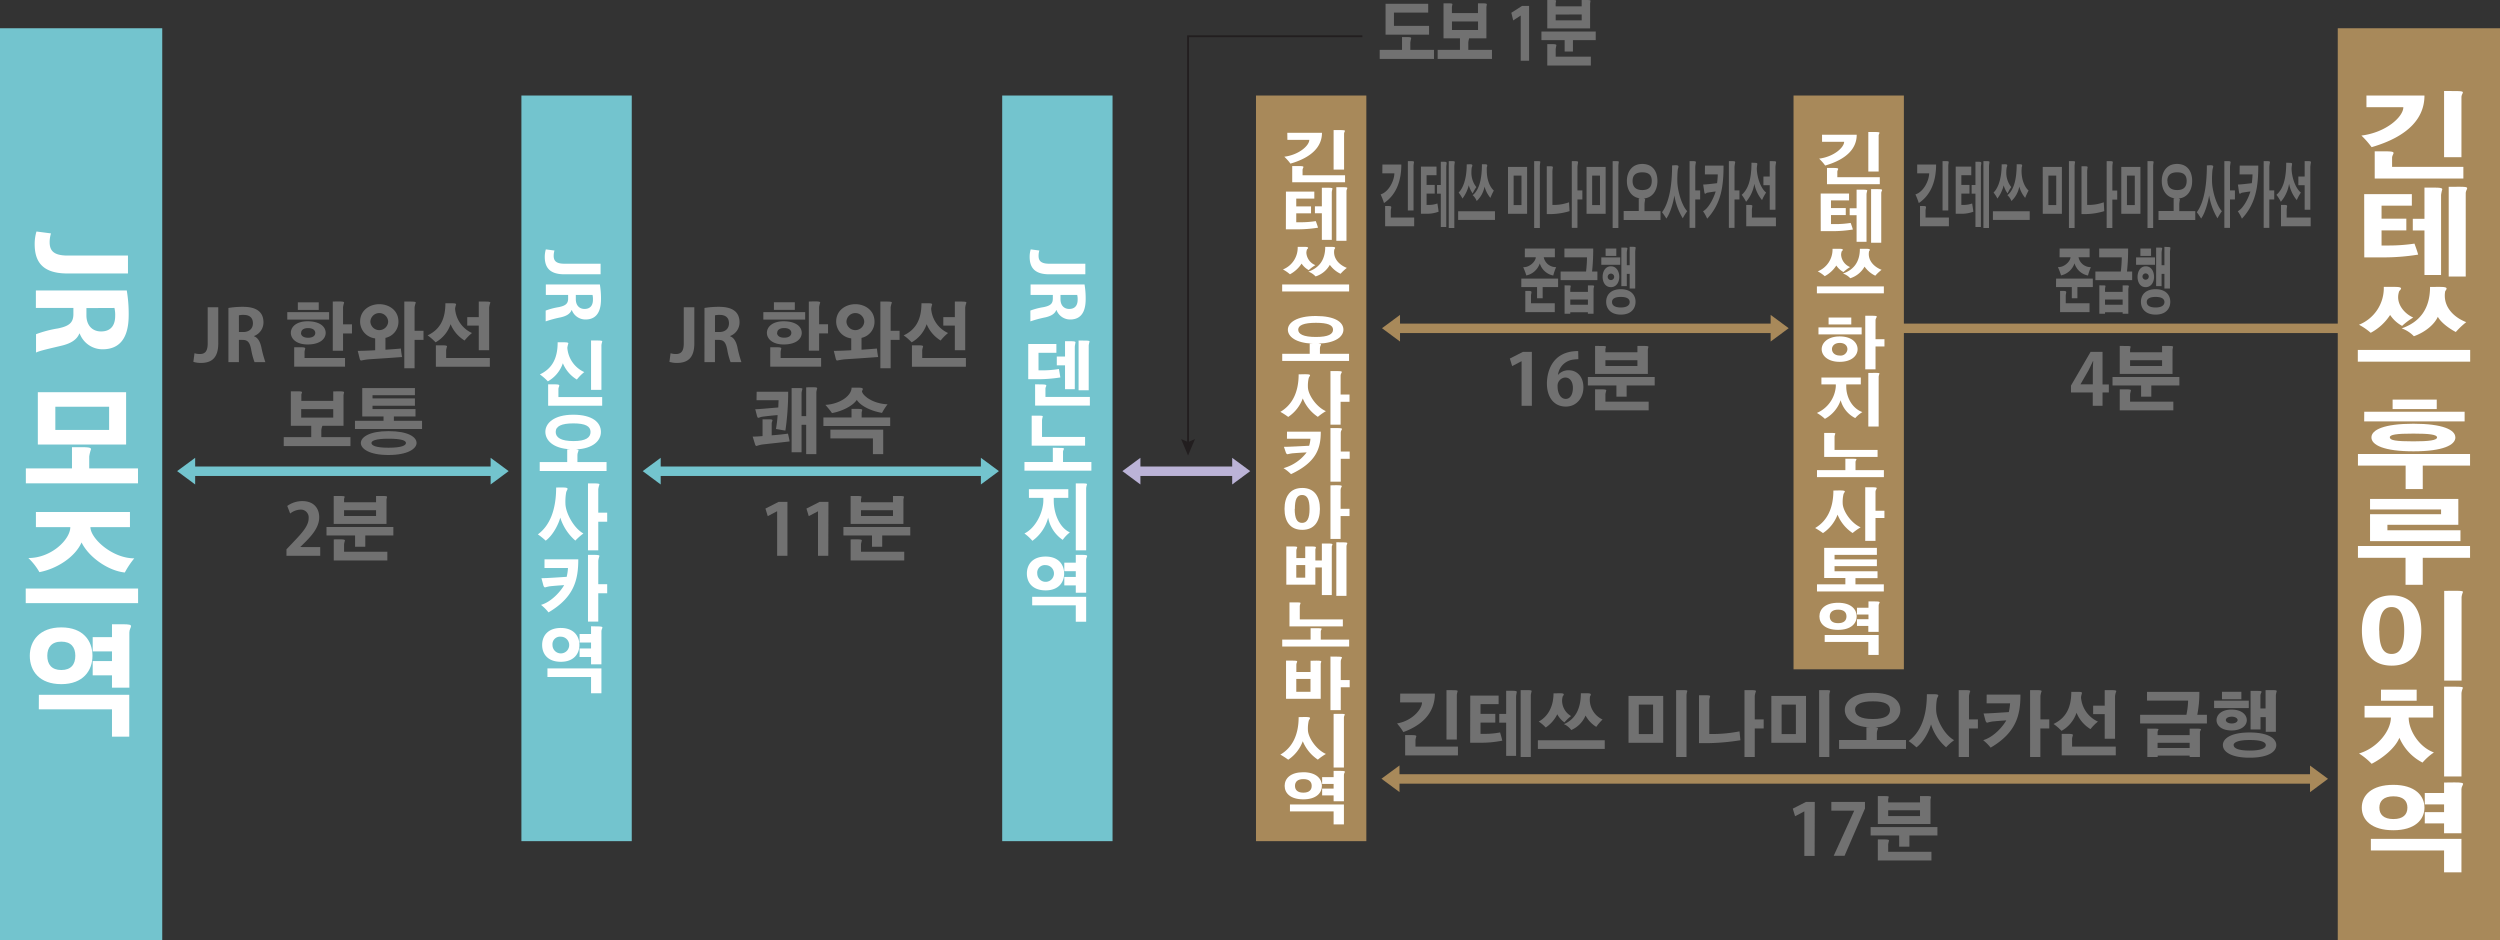 <svg xmlns="http://www.w3.org/2000/svg" viewBox="0 0 792.96 298.28"><rect x="0" y="0" width="792.96" height="298.28" fill="#333333" stroke="none"/><defs><style>.cls-1{fill:#221e1f;}.cls-2{fill:#73c4ce;}.cls-3{fill:#a8895a;}.cls-4{fill:#bbb3d7;}.cls-5{fill:#fff;}.cls-6{fill:#717171;}</style></defs><g id="レイヤー_2" data-name="レイヤー 2"><g id="レイヤー_1-2" data-name="レイヤー 1"><polyline class="cls-1" points="377.13 140.94 377.13 11.8 432.13 11.8 432.13 11.21 376.53 11.21 376.53 140.94 377.13 140.94"/><polyline class="cls-1" points="379.03 139.27 376.83 140.21 374.63 139.27 376.83 144.49 379.03 139.27"/><rect class="cls-2" y="8.96" width="51.46" height="289.32"/><rect class="cls-3" x="741.5" y="8.96" width="51.46" height="289.32"/><rect class="cls-2" x="165.38" y="30.3" width="35" height="236.5"/><rect class="cls-2" x="317.88" y="30.3" width="35" height="236.5"/><rect class="cls-3" x="398.38" y="30.3" width="35" height="236.5"/><rect class="cls-3" x="568.88" y="30.3" width="35" height="182"/><path class="cls-2" d="M56.18,149.43l5.72-4.22v8.46Z"/><path class="cls-2" d="M155.62,153.67v-8.46l5.72,4.22Z"/><rect class="cls-2" x="60.55" y="147.97" width="95.33" height="3"/><path class="cls-2" d="M203.85,149.43l5.71-4.22v8.46Z"/><path class="cls-2" d="M311.12,153.67v-8.46l5.72,4.22Z"/><rect class="cls-2" x="208.22" y="147.97" width="104" height="3"/><path class="cls-3" d="M438.35,104.1l5.71-4.22v8.45Z"/><path class="cls-3" d="M561.62,108.33V99.88l5.72,4.22Z"/><rect class="cls-3" x="442.72" y="102.64" width="121.33" height="3"/><rect class="cls-3" x="603.55" y="102.64" width="140.33" height="3"/><path class="cls-4" d="M356,149.43l5.72-4.22v8.46Z"/><path class="cls-4" d="M390.83,153.67v-8.46l5.72,4.22Z"/><rect class="cls-4" x="360.38" y="147.97" width="31.54" height="3"/><path class="cls-5" d="M40.59,86.74H21.37C13.31,86.74,11,82.86,11,77.43a13.77,13.77,0,0,1,.57-4l4.6.6a9.54,9.54,0,0,0-.42,2.82c0,2.54,1.14,4.21,5.7,4.21H40.59Z"/><path class="cls-5" d="M40.21,92.13a44.78,44.78,0,0,1,.61,7.53c0,3.68-.45,11.13-8.28,11.13a7.74,7.74,0,0,1-7.26-5h-.11c-.8,2-2.78,3.19-5.74,3.88-3.46.83-6.95,1.59-8,2.16V106a36,36,0,0,1,6.91-1.82c3.76-.76,4.94-1.94,4.94-4.6v-1.9H11.38V92.13Zm-12.8,5.59V100c0,3.19,1.86,5.13,4.64,5.13,3.76,0,4.48-2.82,4.48-4.87a9.67,9.67,0,0,0-.23-2.58Z"/><path class="cls-5" d="M25.87,141.84c2.39,0,3,.19,3,.64a12,12,0,0,0-.57,2.32v3.76H43.77v4.75H8.2v-4.75H22.83v-6.72ZM12,124.4h28V141H12ZM17.55,129v7.37H34.61V129Z"/><path class="cls-5" d="M8.16,186.68H43.8v4.63H8.16Zm3.23-24.28H41.22v4.79H28.68c0,3.57,6.88,9.91,13.91,9.91a27,27,0,0,0-3,4.49c-5.29-.54-11.44-4.87-13.72-9.54-2.05,4.63-7.79,8.36-13.37,9.42A20,20,0,0,0,9,177c7.34,0,13.3-5.93,13.3-9.8H11.39Z"/><path class="cls-5" d="M29.33,208c0,4.75-3,9-9.88,9s-10-4.07-10-9c0-4.75,3.12-9,10-9S29.33,203.21,29.33,208Zm-17,12.39H41v13.26H35.52v-8.67H12.31ZM15,208c0,2.73,1.37,4.52,4.45,4.52s4.44-1.79,4.44-4.52-1.36-4.48-4.44-4.48S15,205.34,15,208Zm23.83-10c2.2,0,2.73.18,2.73.6s-.53,1.1-.53,2v17.52H35.52v-3.91H29.4v-4.52h6.12v-3.08H29.4v-4.52h6.12V198Z"/><path class="cls-6" d="M69.23,97.46v11.46c0,4.8-2.31,6.2-5.54,6.2a8.33,8.33,0,0,1-2.36-.34l.36-2.74a5.57,5.57,0,0,0,1.68.25c1.52,0,2.51-.68,2.51-3.4V97.46Z"/><path class="cls-6" d="M72.45,97.68a27.72,27.72,0,0,1,4.49-.36c2.19,0,6.63.27,6.63,4.94a4.6,4.6,0,0,1-3,4.32v.07c1.22.48,1.9,1.65,2.31,3.42a37.73,37.73,0,0,0,1.29,4.8H80.74a22,22,0,0,1-1.09-4.12c-.45-2.24-1.15-2.94-2.74-2.94H75.78v7.06H72.45Zm3.33,7.63h1.38c1.91,0,3.06-1.1,3.06-2.76,0-2.24-1.68-2.67-2.9-2.67a5.71,5.71,0,0,0-1.54.14Z"/><path class="cls-6" d="M91.12,99h13.27v2.38H91.12Zm12.18,6.57c0,1.94-1.83,3.69-5.73,3.69-3.49,0-5.32-1.75-5.32-3.69s1.83-3.67,5.32-3.67C101.47,101.92,103.3,103.62,103.3,105.59Zm-8.06,4.57c1.29,0,1.58.14,1.58.41a6.79,6.79,0,0,0-.22,1v2h12.84v2.76H93.31v-6.16ZM94.47,95.9h6.63v2.4H94.47Zm1,9.71c0,.86.75,1.52,2.26,1.52s2.27-.66,2.27-1.52-.75-1.54-2.27-1.54S95.51,104.73,95.51,105.61Zm11.59-10c1.68,0,2.09.09,2.09.4a6.87,6.87,0,0,0-.34,1.45v5.41h2.83v2.9h-2.83v5.48h-3.26V95.65Z"/><path class="cls-6" d="M119,107.33a5.38,5.38,0,0,1-4.78-5.3c0-3.73,3.17-5.55,6.09-5.55s6.07,1.82,6.07,5.55a5.21,5.21,0,0,1-4.12,5.14v3.76c1.11-.09,3-.2,4.89-.38a25.66,25.66,0,0,0,.39,2.69c-3,.23-6.71.48-10.58.73a22.07,22.07,0,0,0-2.38.38c-.27,0-.38-.16-.52-.7l-.59-2.36c1.11,0,3.22-.06,5.53-.2Zm-1.52-5.21a2.83,2.83,0,0,0,5.64,0,2.82,2.82,0,1,0-5.64,0Zm12.59-6.47c1.45,0,1.81.09,1.81.36a6.48,6.48,0,0,0-.38,1.49v7.43h2.83v2.88H131.5v9h-3.26V95.65Z"/><path class="cls-6" d="M143.28,96.19c1.11,0,1.38.11,1.38.38a7.73,7.73,0,0,0-.31,1.34,9.17,9.17,0,0,0,5.36,7.72,14.71,14.71,0,0,0-2.35,2.38,11,11,0,0,1-4.44-5.19,10.41,10.41,0,0,1-4.76,5.76,16.31,16.31,0,0,0-2.53-2.2c3.44-1.65,5.64-4.51,5.64-10.19Zm-3.1,13.34c1.29,0,1.61.11,1.61.38a6.53,6.53,0,0,0-.28,1.16v2.49h13.86v2.76H138.25v-6.79Zm13.47-13.88c1.52,0,1.88.09,1.88.36a6.37,6.37,0,0,0-.38,1.54v13.52h-3.29v-7.79H148.2v-2.7h3.66V95.65Z"/><path class="cls-6" d="M107.53,124.12c1.32,0,1.61.11,1.61.36a6.11,6.11,0,0,0-.18.86v9.72h-6.7a5.56,5.56,0,0,0-.34,1.35v2.25h9.24v2.83H90v-2.83h8.72v-3.6H92.25V124.12h2c1.27,0,1.54.09,1.54.32s-.21.47-.21.86v1.85H105.7v-3Zm-12,5.66v2.67H105.7v-2.67Z"/><path class="cls-6" d="M114.9,123.08h16.71v2.28H118.16v1h13.45v2.33H118.16v1.06h13.63v2.34h-6.86c0,.18,0,.38,0,.61v.77h8.94v2.6H112.59v-2.6h9.06v-1.38H114.9Zm17.23,17.43c0,1.72-2.62,3.81-8.94,3.81-6.09,0-8.74-2-8.74-3.81s2.65-3.76,8.74-3.76C129.51,136.75,132.13,138.63,132.13,140.51Zm-14.31,0c0,.75,1.25,1.5,5.37,1.5,4.3,0,5.57-.75,5.57-1.5s-1.27-1.36-5.57-1.36C119.07,139.15,117.82,139.83,117.82,140.51Z"/><path class="cls-5" d="M190.5,87H179c-4.8,0-6.21-2.31-6.21-5.55a8.31,8.31,0,0,1,.34-2.35l2.74.36a5.9,5.9,0,0,0-.25,1.68c0,1.51.68,2.51,3.4,2.51H190.5Z"/><path class="cls-5" d="M190.27,90.22a27.69,27.69,0,0,1,.36,4.48c0,2.2-.27,6.64-4.93,6.64a4.62,4.62,0,0,1-4.33-3h-.07c-.47,1.22-1.65,1.9-3.42,2.31a37.73,37.73,0,0,0-4.8,1.29V98.51a22,22,0,0,1,4.12-1.09c2.25-.45,3-1.15,3-2.74V93.55h-7.07V90.22Zm-7.63,3.33v1.38c0,1.9,1.11,3.06,2.76,3.06,2.24,0,2.67-1.68,2.67-2.9a5.83,5.83,0,0,0-.13-1.54Z"/><path class="cls-5" d="M178.89,108.57c1.11,0,1.38.12,1.38.39a7.1,7.1,0,0,0-.32,1.34,9.2,9.2,0,0,0,5.37,7.72,14.25,14.25,0,0,0-2.35,2.37,10.86,10.86,0,0,1-4.44-5.18,10.39,10.39,0,0,1-4.76,5.75,16.86,16.86,0,0,0-2.53-2.2c3.44-1.65,5.64-4.5,5.64-10.19Zm-3.1,13.34c1.29,0,1.61.11,1.61.39s-.28.61-.28,1.15v2.49H191v2.76H173.86v-6.79ZM189.44,108c1.27,0,1.59.09,1.59.32a5.74,5.74,0,0,0-.27,1.15v14.18h-3.29V108Z"/><path class="cls-5" d="M180.84,142.5c-5.41-.27-7.86-2.83-7.86-5.55s2.74-5.41,8.85-5.41S190.6,134,190.6,137c0,2.77-2.47,5.3-7.91,5.55.64.07.82.18.82.36s-.36.73-.36,1.41v2.24h9.24v2.83h-21.2v-2.83h8.72v-4ZM176.26,137c0,1.79,1.68,2.9,5.62,2.9s5.43-1.11,5.43-2.9-1.63-2.71-5.43-2.71S176.26,135.19,176.26,137Z"/><path class="cls-5" d="M178.28,154.62c1.36,0,1.74.14,1.74.43s-.36.66-.45,1.2a16.61,16.61,0,0,0-.23,3.36c0,3,2.63,7.92,5.71,9.6a18.91,18.91,0,0,0-2.56,2.26,16,16,0,0,1-4.78-7.29c-.49,1.88-2.17,5.48-4.62,7.31a23,23,0,0,0-2.49-2c3.67-2.67,5.8-7.59,5.8-14.86Zm10.05-1.29c1.45,0,1.81.09,1.81.37a6.33,6.33,0,0,0-.38,1.49v7.43h2.83v2.87h-2.83v9.06H186.5V153.33Z"/><path class="cls-5" d="M172.71,177.41h10.71c0,6.43-1.25,12-9.44,16.83a14.47,14.47,0,0,0-2.38-2.38c3.46-1,6.38-4.53,7.34-6.27-1.39.09-2.83.2-4.47.36a12.21,12.21,0,0,0-1.56.36c-.22,0-.38-.14-.56-.63l-.61-2.29c1.87,0,5.7-.29,8-.43a15,15,0,0,0,.41-2.79h-7.45ZM188.33,176c1.45,0,1.81.1,1.81.37a6.33,6.33,0,0,0-.38,1.49v7.43h2.83v2.88h-2.83v9H186.5V176Z"/><path class="cls-5" d="M183.78,204.57c0,2.83-1.81,5.34-5.89,5.34s-5.93-2.42-5.93-5.34,1.86-5.39,5.93-5.39S183.78,201.74,183.78,204.57ZM173.64,212h17.12v7.9h-3.29v-5.16H173.64Zm1.6-7.38a2.65,2.65,0,1,0,2.65-2.67A2.4,2.4,0,0,0,175.24,204.57Zm14.2-5.93c1.32,0,1.63.11,1.63.36s-.31.65-.31,1.22v10.44h-3.29v-2.33h-3.64v-2.7h3.64V203.8h-3.64v-2.7h3.64v-2.46Z"/><path class="cls-5" d="M344.25,87H332.79c-4.8,0-6.2-2.31-6.2-5.55a8,8,0,0,1,.34-2.35l2.74.36a5.57,5.57,0,0,0-.25,1.68c0,1.51.68,2.51,3.39,2.51h11.44Z"/><path class="cls-5" d="M344,90.22a26.6,26.6,0,0,1,.36,4.48c0,2.2-.27,6.64-4.93,6.64a4.62,4.62,0,0,1-4.33-3h-.07c-.47,1.22-1.65,1.9-3.41,2.31a36.77,36.77,0,0,0-4.8,1.29V98.51A21.51,21.51,0,0,1,331,97.42c2.24-.45,2.94-1.15,2.94-2.74V93.55h-7.06V90.22Zm-7.63,3.33v1.38c0,1.9,1.11,3.06,2.76,3.06,2.25,0,2.68-1.68,2.68-2.9a5.71,5.71,0,0,0-.14-1.54Z"/><path class="cls-5" d="M326.14,109.12h8.93v2.78H329.4v5.57h.89a32.05,32.05,0,0,0,5.59-.43c.14.89.32,1.84.45,2.68a47.09,47.09,0,0,1-8.06.56h-2.13Zm4.1,12.81c1.32,0,1.63.12,1.63.37s-.27.56-.27,1v2.6h14.09v2.76H328.32v-6.77Zm9.4-13.7c1.22,0,1.49.12,1.49.41a9.85,9.85,0,0,0-.22,1.34v13.47h-3.1v-7.58H335.2v-2.79h2.61v-4.85Zm4.48-.2c1.18,0,1.47.09,1.47.34a6.82,6.82,0,0,0-.27,1.22v14.2h-3.21V108Z"/><path class="cls-5" d="M336.17,142.07c1,0,1.3.07,1.3.27s-.3.52-.3,1v3.19h9v2.76H324.94v-2.76h9v-4.51Zm-6.83-10.23c1.15,0,1.42.06,1.42.29a5.4,5.4,0,0,0-.25,1.16v5.29h13.66v2.77H327.23v-9.51Z"/><path class="cls-5" d="M326.35,155.17h12.5v2.74h-4.62v.81c0,4.08,1.74,8.59,5.11,10.15a11,11,0,0,0-2.26,2.37,10.9,10.9,0,0,1-4.62-7.06,13,13,0,0,1-5,7.36,14.41,14.41,0,0,0-2.53-2.33c3.67-1.79,6-6.89,6-10.46v-.84h-4.57Zm16.84-1.84c1.3,0,1.59.07,1.59.3a5.29,5.29,0,0,0-.27,1.2v19.72h-3.29V153.33Z"/><path class="cls-5" d="M337.53,181.92c0,2.83-1.81,5.34-5.88,5.34s-5.94-2.42-5.94-5.34,1.86-5.39,5.94-5.39S337.53,179.09,337.53,181.92Zm-10.14,7.38h17.12v7.9h-3.29V192H327.39Zm1.61-7.38a2.65,2.65,0,1,0,2.65-2.67A2.4,2.4,0,0,0,329,181.92ZM343.19,176c1.32,0,1.63.12,1.63.37s-.31.65-.31,1.22V188h-3.29v-2.33h-3.64V183h3.64v-1.83h-3.64v-2.7h3.64V176Z"/><path class="cls-5" d="M577.92,42.74h11c0,4.15-2.92,7.71-10,9.77A16.31,16.31,0,0,0,577,50.32c4.73-.62,7.93-3.57,7.93-5.35h-7Zm3.49,10.53c1.31,0,1.63.1,1.63.31s-.27.51-.27.93v1.7h13.47v2.21H579.49V53.27Zm13.16-11.4c1.27,0,1.58.08,1.58.26s-.27.47-.27.92V54.4H592.6V41.87Z"/><path class="cls-5" d="M577.49,61.39h9v2.17h-5.73V66h4.69v2.21h-4.69v2.87H582a31.41,31.41,0,0,0,5-.37c.27.73.55,1.49.7,2.09a41,41,0,0,1-6.86.52h-3.33Zm13.23-1.23c1.24,0,1.54.09,1.54.32a6.56,6.56,0,0,0-.23,1.07V76.69h-3.15V68.26h-2.19V66.05h2.19V60.16ZM595.5,60c1.17,0,1.47.08,1.47.28s-.27.5-.27,1V77h-3.22V60Z"/><path class="cls-5" d="M576.29,90.84h21.24v2.21H576.29Zm7-11.93c.86,0,1.22.09,1.22.31s-.13.27-.34.49a3.51,3.51,0,0,0-.2,1.14,4.54,4.54,0,0,0,2.85,3.86,12.35,12.35,0,0,0-2.1,1.58,6.37,6.37,0,0,1-2.27-2.07,10,10,0,0,1-3.67,3.38,11.35,11.35,0,0,0-2.22-1.53,7.47,7.47,0,0,0,4.69-7.16Zm8.47,0c.93,0,1.33.07,1.33.33a.89.89,0,0,1-.25.45,4.63,4.63,0,0,0-.09.89c0,2.32,1.79,4.13,4.06,5a14.1,14.1,0,0,0-2,1.87,8.75,8.75,0,0,1-3.4-2.88,7.94,7.94,0,0,1-4.53,3.68,5.85,5.85,0,0,0-2.31-1.49c3.42-1.19,5.35-3.7,5.35-7.85Z"/><path class="cls-5" d="M576.79,103.85h13.7v2.21h-13.7Zm12.41,6.92c0,2-1.88,4-5.68,4s-5.71-2-5.71-4,1.9-4.06,5.71-4.06S589.2,108.69,589.2,110.77ZM580,100.71h7.2v2.21H580Zm1.08,10.06c0,1,.82,2,2.47,2a2.14,2.14,0,0,0,2.42-2c0-1.08-.81-2-2.42-2S581.07,109.69,581.07,110.77Zm12.39-10.62c1.45,0,1.81.07,1.81.29s-.39.6-.39,1.2v5.94h2.83v2.31h-2.83v7.25h-3.26v-17Z"/><path class="cls-5" d="M577.72,119.74h12.5v2.19H585.6v.66c0,3.26,1.74,6.87,5.12,8.12a9.84,9.84,0,0,0-2.27,1.9,8.92,8.92,0,0,1-4.62-5.66,10.69,10.69,0,0,1-5,5.9,13.89,13.89,0,0,0-2.54-1.87,10,10,0,0,0,6-8.38v-.67h-4.57Zm16.85-1.47c1.29,0,1.58.06,1.58.24a3.52,3.52,0,0,0-.27,1v15.79H592.6v-17Z"/><path class="cls-5" d="M587.55,145.51c1,0,1.29.05,1.29.22s-.3.42-.3.83v2.56h9v2.21H576.32v-2.21h9v-3.61Zm-6.84-8.19c1.15,0,1.43.05,1.43.23a3.78,3.78,0,0,0-.25.93v4.24h13.65v2.21H578.6v-7.61Z"/><path class="cls-5" d="M583.4,155.55c1.36,0,1.75.11,1.75.34s-.37.53-.45,1a10.64,10.64,0,0,0-.23,2.68c0,2.42,2.62,6.35,5.7,7.69a17.46,17.46,0,0,0-2.55,1.81,12.77,12.77,0,0,1-4.78-5.83,12.15,12.15,0,0,1-4.62,5.85,24.24,24.24,0,0,0-2.49-1.61c3.67-2.14,5.79-6.07,5.79-11.89Zm10.06-1c1.45,0,1.81.08,1.81.29s-.39.6-.39,1.2V162h2.83v2.3h-2.83v7.25h-3.26v-17Z"/><path class="cls-5" d="M578.6,173.78h16.72V176H581.89v1.43h13.43v2.14H581.89v1.63h13.63v2.18h-7l0,.45v1.51h9v2.26H576.32v-2.26h9v-2H578.6Z"/><path class="cls-5" d="M588.91,195.51c0,2.26-1.82,4.27-5.89,4.27s-5.93-1.94-5.93-4.27,1.85-4.32,5.93-4.32S588.91,193.24,588.91,195.51Zm-10.15,5.9h17.12v6.33H592.6v-4.13H578.76Zm1.61-5.9c0,1.3.82,2.15,2.65,2.15s2.65-.85,2.65-2.15-.82-2.14-2.65-2.14S580.37,194.25,580.37,195.51Zm14.2-4.75c1.31,0,1.63.09,1.63.29s-.32.52-.32,1v8.36H592.6v-1.87H589v-2.15h3.65v-1.47H589v-2.16h3.65v-2Z"/><path class="cls-5" d="M408.31,42.13h11c0,4.15-2.92,7.71-10,9.77a15.65,15.65,0,0,0-1.95-2.19c4.74-.62,7.93-3.57,7.93-5.35h-6.95Zm3.49,10.54c1.31,0,1.63.09,1.63.3s-.28.51-.28.93v1.7h13.48v2.21H409.87V52.67ZM425,41.26c1.27,0,1.59.08,1.59.26s-.27.47-.27.92V53.79H423V41.26Z"/><path class="cls-5" d="M407.88,60.78h9V63h-5.73v2.46h4.69v2.21h-4.69V70.5h1.2a31.58,31.58,0,0,0,5-.37c.27.73.54,1.49.7,2.09a41.16,41.16,0,0,1-6.86.52h-3.33Zm13.22-1.23c1.25,0,1.54.09,1.54.32a6.82,6.82,0,0,0-.22,1.07V76.08h-3.15V67.65h-2.2V65.44h2.2V59.55Zm4.78-.17c1.18,0,1.47.08,1.47.28s-.27.5-.27,1V76.37h-3.22v-17Z"/><path class="cls-5" d="M406.68,90.23h21.24v2.21H406.68Zm7-11.93c.86,0,1.23.09,1.23.31s-.14.27-.34.49a3.28,3.28,0,0,0-.21,1.14,4.53,4.53,0,0,0,2.86,3.86,12.07,12.07,0,0,0-2.11,1.58,6.27,6.27,0,0,1-2.26-2.07A10.08,10.08,0,0,1,409.15,87a11.65,11.65,0,0,0-2.22-1.53,7.48,7.48,0,0,0,4.68-7.16Zm8.47,0c.93,0,1.34.08,1.34.33a.89.89,0,0,1-.25.45,4,4,0,0,0-.09.89c0,2.32,1.79,4.13,4.05,5a15.29,15.29,0,0,0-2,1.87A8.83,8.83,0,0,1,421.8,84a7.91,7.91,0,0,1-4.52,3.68A6,6,0,0,0,415,86.15c3.42-1.19,5.34-3.7,5.34-7.85Z"/><path class="cls-5" d="M416.35,109c-5.41-.21-7.86-2.26-7.86-4.44s2.74-4.33,8.85-4.33,8.77,1.94,8.77,4.33c0,2.21-2.47,4.24-7.91,4.44.64.06.82.15.82.29s-.36.58-.36,1.13v1.79h9.24v2.27H406.7v-2.27h8.72V109Zm-4.58-4.44c0,1.43,1.68,2.32,5.62,2.32s5.43-.89,5.43-2.32-1.63-2.17-5.43-2.17S411.77,103.15,411.77,104.56Z"/><path class="cls-5" d="M413.79,118.7c1.36,0,1.74.1,1.74.34s-.36.52-.45,1a10.59,10.59,0,0,0-.23,2.68c0,2.41,2.63,6.35,5.71,7.69a18.12,18.12,0,0,0-2.56,1.81,12.87,12.87,0,0,1-4.78-5.84,12.06,12.06,0,0,1-4.62,5.86,23.2,23.2,0,0,0-2.49-1.61c3.67-2.14,5.8-6.08,5.8-11.89Zm10-1c1.45,0,1.81.07,1.81.29s-.38.6-.38,1.2v5.94h2.83v2.31h-2.83v7.25H422v-17Z"/><path class="cls-5" d="M408.22,136.92h10.71c0,5.15-1.25,9.63-9.44,13.47a14.06,14.06,0,0,0-2.38-1.9,13.85,13.85,0,0,0,7.34-5c-1.39.07-2.84.16-4.47.29a14.16,14.16,0,0,0-1.56.29c-.22,0-.38-.11-.56-.51l-.62-1.83c1.88,0,5.71-.24,8-.34a9.87,9.87,0,0,0,.41-2.23h-7.45Zm15.62-1.14c1.45,0,1.81.07,1.81.29s-.38.6-.38,1.2v5.94h2.83v2.31h-2.83v7.25H422v-17Z"/><path class="cls-5" d="M418.66,161.43c0,4-1.81,6.63-5.6,6.63s-5.63-2.61-5.63-6.63,1.83-6.66,5.63-6.66S418.66,157.44,418.66,161.43Zm-8,0c0,3,.72,4.42,2.33,4.42s2.38-1.38,2.38-4.42S414.63,157,413,157,410.71,158.4,410.71,161.43Zm13.13-7.53c1.45,0,1.81.08,1.81.29s-.38.6-.38,1.2v6h2.83v2.3h-2.83v7.25H422v-17Z"/><path class="cls-5" d="M415.89,173.33c1.23,0,1.5.09,1.5.31s-.18.41-.18.74v3.39h2.06v-5.38h1.81c1.27,0,1.56.09,1.56.29s-.22.41-.22.76v15.3h-3.15V180h-2.06v5.44H408V173.33h2c1.16,0,1.45.07,1.45.29s-.27.51-.27,1V177H414v-3.68Zm-4.73,5.89v4H414v-4Zm14.72-7.2c1.18,0,1.47.08,1.47.28s-.27.5-.27,1V189h-3.22V172Z"/><path class="cls-5" d="M417.93,199.26c1,0,1.29.06,1.29.22s-.29.42-.29.83v2.56h9v2.21H406.7v-2.21h9v-3.61Zm-6.84-8.19c1.16,0,1.43.05,1.43.24a3.54,3.54,0,0,0-.25.92v4.24h13.66v2.21H409v-7.61Z"/><path class="cls-5" d="M417.57,209.54c1.25,0,1.52.09,1.52.3s-.18.42-.18.75v11.06h-11V209.54H410c1.16,0,1.45.07,1.45.29s-.27.5-.27,1v2.32h4.51v-3.57Zm-6.41,5.8v4.09h4.51v-4.09Zm12.68-7.07c1.45,0,1.81.07,1.81.29s-.38.59-.38,1.19v5.95h2.83V218h-2.83v7.25H422v-17Z"/><path class="cls-5" d="M413.79,227.42c1.36,0,1.74.11,1.74.35s-.36.52-.45,1a10.59,10.59,0,0,0-.23,2.68c0,2.41,2.63,6.34,5.71,7.69a18.12,18.12,0,0,0-2.56,1.81,12.92,12.92,0,0,1-4.78-5.84,12.06,12.06,0,0,1-4.62,5.86,24.88,24.88,0,0,0-2.49-1.62c3.67-2.14,5.8-6.07,5.8-11.89Zm11.16-1c1.29,0,1.59.05,1.59.23s-.27.47-.27,1v15.79H423v-17Z"/><path class="cls-5" d="M419.29,249.26c0,2.26-1.81,4.28-5.89,4.28s-5.93-1.94-5.93-4.28,1.86-4.32,5.93-4.32S419.29,247,419.29,249.26Zm-10.14,5.91h17.12v6.32H423v-4.13H409.15Zm1.6-5.91c0,1.3.82,2.16,2.65,2.16s2.65-.86,2.65-2.16-.81-2.14-2.65-2.14S410.75,248,410.75,249.26Zm14.2-4.75c1.32,0,1.63.09,1.63.29s-.31.52-.31,1v8.35H423v-1.86h-3.64v-2.16H423v-1.47h-3.64v-2.16H423v-2Z"/><path class="cls-5" d="M750.6,30.3H769c0,7-4.9,12.92-16.76,16.38A28.14,28.14,0,0,0,749,43c7.95-1,13.3-6,13.3-9H750.6ZM756.45,48c2.2,0,2.74.15,2.74.52s-.46.85-.46,1.55v2.85h22.61v3.71H753.22V48Zm22.07-19.12c2.13,0,2.66.12,2.66.43s-.45.79-.45,1.55v19h-5.51v-21Z"/><path class="cls-5" d="M749.88,61.58H765v3.65h-9.61v4.13h7.86v3.71h-7.86v4.8h2a54.89,54.89,0,0,0,8.44-.6c.45,1.21.91,2.49,1.17,3.49a68.77,68.77,0,0,1-11.51.88h-5.58Zm22.19-2.07c2.08,0,2.58.16,2.58.55a10.8,10.8,0,0,0-.38,1.79V87.23H769V73.1H765.3V69.39H769V59.51Zm8-.27c2,0,2.47.12,2.47.46s-.45.85-.45,1.64V87.72h-5.4V59.24Z"/><path class="cls-5" d="M747.86,111H783.5v3.71H747.86Zm11.71-20c1.44,0,2,.15,2,.52,0,.18-.23.45-.57.82a5.55,5.55,0,0,0-.35,1.91c0,2.86,2.29,5.38,4.79,6.47a20.41,20.41,0,0,0-3.53,2.65,10.64,10.64,0,0,1-3.8-3.47,16.7,16.7,0,0,1-6.16,5.66,19.44,19.44,0,0,0-3.72-2.56,12.53,12.53,0,0,0,7.87-12Zm14.21,0c1.55,0,2.24.12,2.24.55a1.62,1.62,0,0,1-.42.76,7,7,0,0,0-.15,1.48c0,3.9,3,6.93,6.8,8.39a24.9,24.9,0,0,0-3.31,3.13c-2.35-1.24-4.75-3.1-5.7-4.83-1,2.28-3.83,4.83-7.6,6.17a9.9,9.9,0,0,0-3.87-2.49c5.74-2,9-6.2,9-13.16Z"/><path class="cls-5" d="M747.9,144h35.56v3.68h-15v7.45h-5.43v-7.45H747.9Zm2-13.4h31.84v3.07H749.88Zm28.91,8.14c0,2.4-3.91,4.41-13.3,4.41s-13.33-2-13.33-4.41,4-4.34,13.33-4.34S778.79,136.36,778.79,138.7Zm-20.78,0c0,.92,1.94,1.25,7.48,1.25,4.87,0,7.49-.33,7.49-1.25s-2.62-1.21-7.49-1.21C760,137.52,758,137.88,758,138.73Zm.87-12h14v3h-14Z"/><path class="cls-5" d="M747.9,173.18h35.56v3.74h-15v8.57H763v-8.57H747.9Zm3.84-14.93h28v8.21H757.25v1.73h23.17v3.44H751.74v-8.54h22.53V161.6H751.74Z"/><path class="cls-5" d="M768,200c0,6.75-3,11.13-9.38,11.13s-9.46-4.38-9.46-11.13,3.07-11.15,9.46-11.15S768,193.33,768,200Zm-13.33,0c0,5.11,1.21,7.42,3.91,7.42s4-2.31,4-7.42-1.33-7.45-4-7.45S754.63,194.94,754.63,200Zm23.89-12.61c2.17,0,2.66.09,2.66.39a6.09,6.09,0,0,0-.45,1.61v26.48h-5.51V187.41Z"/><path class="cls-5" d="M750,223.89h21.77v3.7H764c0,4.08,3.31,9.4,8,11.07a18.39,18.39,0,0,0-3.61,3.22,15.86,15.86,0,0,1-7.34-7.87c-1.29,3.25-5.35,6.5-8.81,8.26a20.61,20.61,0,0,0-4-3.28c5.74-1.67,10.11-7.14,10.11-11.4H750Zm5.21-5.14h11.32v3.52H755.2Zm23.32-.94c2.17,0,2.66.09,2.66.39a6.09,6.09,0,0,0-.45,1.61v26.48h-5.51V217.81Z"/><path class="cls-5" d="M769,256.17c0,3.8-3,7.17-9.88,7.17s-10-3.25-10-7.17,3.12-7.23,10-7.23S769,252.37,769,256.17Zm-17,9.91h28.73v10.61h-5.51v-6.93H752Zm2.7-9.91c0,2.19,1.37,3.62,4.45,3.62s4.44-1.43,4.44-3.62-1.37-3.59-4.44-3.59S754.7,254.07,754.7,256.17Zm23.82-8c2.21,0,2.74.15,2.74.48s-.53.89-.53,1.65v14h-5.51v-3.13H769.1V257.6h6.12v-2.46H769.1v-3.62h6.12v-3.31Z"/><path class="cls-6" d="M446.17,11.75c1.16,0,1.44.12,1.44.39a8.78,8.78,0,0,0-.28,1.4v2.28h7.51v2.87H437.62V15.82h7.08V11.75ZM439.48,1.2H453V4H442.14V8.21h11.14V11h-13.8Z"/><path class="cls-6" d="M470.3,1.06c1.06,0,1.3.11,1.3.37a7.52,7.52,0,0,0-.14.87v9.86H466a6.7,6.7,0,0,0-.28,1.38v2.28h7.51v2.87H456V15.82h7.08V12.16h-5.22V1.06h1.58c1,0,1.25.09,1.25.32a7.43,7.43,0,0,0-.17.87V4.14h8.27V1.06Zm-9.76,5.75V9.52h8.27V6.81Z"/><path class="cls-6" d="M485,19.27h-2.65V4.92h0l-2.39,1.56-.59-2.43,3.38-2.16H485Z"/><path class="cls-6" d="M488.92,10h17.22v2.74h-7.23v3.61h-2.63V12.72h-7.36Zm3.66-10c.83,0,1,.09,1,.28a6.13,6.13,0,0,0-.15.8V2h8.25V0h1.6c1,0,1.21.09,1.21.32a7.38,7.38,0,0,0-.14.92V9H490.77V0Zm-.24,14c1.07,0,1.32.11,1.32.41a9.21,9.21,0,0,0-.22,1.17v2.4h11.15v2.8H490.77V14Zm1.1-9.38V6.44h8.25V4.58Z"/><path class="cls-6" d="M101.57,173.52v2.78H90.86v-2.06l1.9-2c3.24-3.36,5.14-5.55,5.14-7.86a2.48,2.48,0,0,0-2.67-2.74,5.7,5.7,0,0,0-3.2,1.24l-.92-2.4a8.2,8.2,0,0,1,4.8-1.54c3.66,0,5.34,2.34,5.34,5.12,0,3-2.06,5.53-4.55,8l-1.43,1.4v.05Z"/><path class="cls-6" d="M103.56,167.16h21.2v2.69h-8.9v3.56h-3.24v-3.56h-9.06Zm4.51-9.83c1,0,1.25.09,1.25.27s-.19.43-.19.79v.93h10.15v-2h2c1.22,0,1.49.09,1.49.32a5.51,5.51,0,0,0-.18.9v7.65H105.85v-8.87Zm-.29,13.74c1.31,0,1.63.12,1.63.41a7,7,0,0,0-.28,1.16V175h13.73v2.76h-17v-6.68Zm1.35-9.24v1.84h10.15v-1.84Z"/><path class="cls-6" d="M220.23,97.46v11.46c0,4.8-2.31,6.2-5.54,6.2a8.33,8.33,0,0,1-2.36-.34l.36-2.74a5.57,5.57,0,0,0,1.68.25c1.52,0,2.51-.68,2.51-3.4V97.46Z"/><path class="cls-6" d="M223.45,97.68a27.72,27.72,0,0,1,4.49-.36c2.19,0,6.63.27,6.63,4.94a4.6,4.6,0,0,1-3,4.32v.07c1.22.48,1.9,1.65,2.31,3.42a37.73,37.73,0,0,0,1.29,4.8h-3.44a22,22,0,0,1-1.09-4.12c-.45-2.24-1.15-2.94-2.74-2.94h-1.13v7.06h-3.33Zm3.33,7.63h1.38c1.91,0,3.06-1.1,3.06-2.76,0-2.24-1.68-2.67-2.9-2.67a5.71,5.71,0,0,0-1.54.14Z"/><path class="cls-6" d="M242.12,99h13.27v2.38H242.12Zm12.18,6.57c0,1.94-1.83,3.69-5.73,3.69-3.49,0-5.32-1.75-5.32-3.69s1.83-3.67,5.32-3.67C252.47,101.92,254.3,103.62,254.3,105.59Zm-8.06,4.57c1.29,0,1.58.14,1.58.41a6.79,6.79,0,0,0-.22,1v2h12.84v2.76H244.31v-6.16Zm-.77-14.26h6.63v2.4h-6.63Zm1,9.71c0,.86.75,1.52,2.26,1.52s2.27-.66,2.27-1.52-.75-1.54-2.27-1.54S246.51,104.73,246.51,105.61Zm11.59-10c1.68,0,2.09.09,2.09.4a6.87,6.87,0,0,0-.34,1.45v5.41h2.83v2.9h-2.83v5.48h-3.26V95.65Z"/><path class="cls-6" d="M270,107.33a5.38,5.38,0,0,1-4.78-5.3c0-3.73,3.17-5.55,6.09-5.55s6.07,1.82,6.07,5.55a5.21,5.21,0,0,1-4.12,5.14v3.76c1.11-.09,3-.2,4.89-.38a25.66,25.66,0,0,0,.39,2.69c-3,.23-6.71.48-10.58.73a22.07,22.07,0,0,0-2.38.38c-.27,0-.38-.16-.52-.7l-.59-2.36c1.11,0,3.22-.06,5.53-.2Zm-1.52-5.21a2.83,2.83,0,0,0,5.64,0,2.82,2.82,0,1,0-5.64,0Zm12.59-6.47c1.45,0,1.81.09,1.81.36a6.48,6.48,0,0,0-.38,1.49v7.43h2.83v2.88H282.5v9h-3.26V95.65Z"/><path class="cls-6" d="M294.28,96.19c1.11,0,1.38.11,1.38.38a7.73,7.73,0,0,0-.31,1.34,9.17,9.17,0,0,0,5.36,7.72,14.71,14.71,0,0,0-2.35,2.38,11,11,0,0,1-4.44-5.19,10.41,10.41,0,0,1-4.76,5.76,16.31,16.31,0,0,0-2.53-2.2c3.44-1.65,5.64-4.51,5.64-10.19Zm-3.1,13.34c1.29,0,1.61.11,1.61.38a6.53,6.53,0,0,0-.28,1.16v2.49h13.86v2.76H289.25v-6.79Zm13.47-13.88c1.52,0,1.88.09,1.88.36a6.37,6.37,0,0,0-.38,1.54v13.52h-3.29v-7.79H299.2v-2.7h3.66V95.65Z"/><path class="cls-6" d="M243.86,133c.93,0,1.16.12,1.16.32s-.25.57-.25,1v3.76c1.22-.09,3.48-.29,5.16-.54.18.75.41,1.72.52,2.47-2.31.29-6.16.68-8.85,1a15.52,15.52,0,0,0-1.66.45c-.2,0-.34-.16-.5-.7l-.7-2.27c.84,0,2.36-.09,3.13-.18V133ZM240,124.25h10a87,87,0,0,1-.88,12.32c-1-.13-2.22-.38-3-.5a38.26,38.26,0,0,0,.53-4.41c-1.2.09-3.13.29-4.76.5-.77.11-1.11.36-1.34.36s-.29-.14-.45-.61l-.54-2.11c1.13,0,4.32-.32,7.31-.56,0-.55.07-1.84.09-2.31h-7Zm17.73-1.42c1.17,0,1.47.09,1.47.34a6.82,6.82,0,0,0-.27,1.22v19.66h-3.22v-9.31h-1.47v8.72h-3.15V123.08h2.18c1,0,1.26.09,1.26.29a6.63,6.63,0,0,0-.29,1.22V132h1.47v-9.15Z"/><path class="cls-6" d="M271.74,129.69c1.43,0,1.75.11,1.75.36a6.88,6.88,0,0,0-.19.84v1.52h9.06v2.71H261.17v-2.71h8.92v-2.72Zm.36-6.73c1.09,0,1.57.09,1.57.46a1.33,1.33,0,0,1-.27.61c0,1.2,3.1,4,8.12,4.21a20.2,20.2,0,0,0-1.76,2.72c-3.56-.61-6.79-2.22-8-4.12-1.25,1.9-4.69,3.62-7.86,4.18a29.65,29.65,0,0,0-2.1-2.6c4.62-.25,8.31-2.92,8.31-5.46Zm-8.71,13.32h16.75v7.77h-3.26v-5H263.39Z"/><path class="cls-6" d="M438.48,52.19h6c0,5.19-1.61,9.63-5.5,12.21a22.22,22.22,0,0,0-1.07-2.74c2.61-.77,4.36-4.46,4.36-6.68h-3.82Zm1.92,13.16c.72,0,.89.11.89.38s-.15.64-.15,1.16V69h7.41v2.76h-9.21V65.35Zm7.23-14.24c.7,0,.87.09.87.31a10,10,0,0,0-.15,1.16V66.75h-1.8V51.11Z"/><path class="cls-6" d="M450.7,52.85h4.94v2.72h-3.15v3.08h2.58v2.76h-2.58V65h.66a8.05,8.05,0,0,0,2.77-.46c.15.91.3,1.86.38,2.61a10.55,10.55,0,0,1-3.77.65H450.7ZM458,51.31c.69,0,.85.11.85.41s-.12.7-.12,1.33V72H457V61.43h-1.2V58.67H457V51.31Zm2.63-.2c.65,0,.81.09.81.34a11.63,11.63,0,0,0-.15,1.22V72.32h-1.77V51.11Z"/><path class="cls-6" d="M462.5,67h11.68v2.76H462.5Zm3.83-14.9c.48,0,.68.12.68.39a2.08,2.08,0,0,1-.19.61,9.73,9.73,0,0,0-.11,1.43,7.27,7.27,0,0,0,1.57,4.82,11.29,11.29,0,0,0-1.16,2,7.62,7.62,0,0,1-1.25-2.58,11.69,11.69,0,0,1-2,4.21,10,10,0,0,0-1.22-1.9c1.25-1.2,2.57-4,2.57-8.95Zm4.66,0c.51,0,.74.09.74.41a1.84,1.84,0,0,1-.14.57,10.42,10.42,0,0,0,0,1.11c0,2.89,1,5.16,2.23,6.25a18.66,18.66,0,0,0-1.09,2.33,9.64,9.64,0,0,1-1.86-3.6,8.31,8.31,0,0,1-2.49,4.59,4.74,4.74,0,0,0-1.27-1.85c1.88-1.5,2.93-4.62,2.93-9.81Z"/><path class="cls-6" d="M478.31,52.94h6.06V67.82h-6.06Zm1.79,2.76v9.35h2.49V55.7Zm7.6-4.59c.71,0,.87.06.87.29a9,9,0,0,0-.15,1.2V72.32h-1.81V51.11Z"/><path class="cls-6" d="M491.64,52.74c.73,0,.91.09.91.34a11.32,11.32,0,0,0-.15,1.17V65h.68a14,14,0,0,0,4.59-.84l.16,2.81a21.25,21.25,0,0,1-5.78.93h-1.44V52.74Zm7.91-1.63c.79,0,1,.09,1,.36a10.9,10.9,0,0,0-.21,1.49v7.43h1.56v2.88h-1.56v9h-1.79V51.11Z"/><path class="cls-6" d="M503.23,52.94h6.06V67.82h-6.06ZM505,55.7v9.35h2.49V55.7Zm7.59-4.59c.71,0,.88.06.88.29a9,9,0,0,0-.15,1.2V72.32h-1.81V51.11Z"/><path class="cls-6" d="M520.34,62.93c-3-.28-4.32-2.83-4.32-5.55S517.53,52,520.89,52s4.82,2.42,4.82,5.41c0,2.76-1.36,5.3-4.35,5.55.35.06.45.18.45.36a11.59,11.59,0,0,0-.2,1.4v2.24h5.08v2.83H515V66.93h4.79v-4Zm-2.51-5.55c0,1.79.92,2.9,3.08,2.9s3-1.11,3-2.9-.89-2.72-3-2.72S517.83,55.61,517.83,57.38Z"/><path class="cls-6" d="M531.39,52.4c.75,0,1,.13,1,.43s-.2.65-.25,1.2a32.2,32.2,0,0,0-.12,3.35c0,3,1.44,7.92,3.14,9.6a16.08,16.08,0,0,0-1.41,2.26A20,20,0,0,1,531.08,62c-.27,1.88-1.19,5.48-2.54,7.32a18.84,18.84,0,0,0-1.37-2c2-2.67,3.19-7.58,3.19-14.85Zm5.53-1.29c.8,0,1,.09,1,.36a10.9,10.9,0,0,0-.21,1.49v7.43h1.55v2.88h-1.55v9h-1.8V51.11Z"/><path class="cls-6" d="M540.79,52.53h5.89c0,6.43-.69,12-5.19,16.83A13.8,13.8,0,0,0,540.18,67c1.9-1,3.51-4.53,4-6.27-.76.09-1.55.2-2.45.36-.44,0-.69.36-.86.36s-.21-.13-.31-.63l-.34-2.29c1,0,3.14-.29,4.41-.43.12-.93.22-2.22.22-2.79h-4.09Zm8.59-1.42c.8,0,1,.09,1,.36a10.44,10.44,0,0,0-.22,1.49v7.43h1.56v2.88h-1.56v9h-1.79V51.11Z"/><path class="cls-6" d="M556.65,51.65c.61,0,.75.11.75.39a12.61,12.61,0,0,0-.17,1.33c0,2.38,1,6.11,2.95,7.72a14,14,0,0,0-1.29,2.38,11.55,11.55,0,0,1-2.44-5.19A11.48,11.48,0,0,1,553.83,64a13.78,13.78,0,0,0-1.39-2.2c1.89-1.65,3.1-4.51,3.1-10.19ZM554.94,65c.71,0,.88.11.88.38a11.43,11.43,0,0,0-.15,1.16V69h7.62v2.76h-9.41V65Zm7.41-13.88c.83,0,1,.09,1,.36a10.77,10.77,0,0,0-.21,1.54V66.53h-1.81V58.74h-2V56h2V51.11Z"/><path class="cls-6" d="M482.54,88.36H494.2v2.7h-4.89v3.55h-1.78V91.06h-5Zm1.12-9.53h9.52v2.76h-3.53a3.9,3.9,0,0,0,3.55,3.13,2.55,2.55,0,0,0,.39,0,16.84,16.84,0,0,0-.92,2.67,5.53,5.53,0,0,1-4.27-3.85,5.79,5.79,0,0,1-4.27,3.83,22.75,22.75,0,0,0-1-2.63c2.19.11,4-2,4-3.13h-3.48Zm1.2,13.45c.72,0,.9.12.9.41s-.15.63-.15,1.15V96.2h7.54V99H483.8V92.28Z"/><path class="cls-6" d="M506.67,86.12v2.74H495V86.12h8.07a39.16,39.16,0,0,0,.3-4.5h-7.16V78.83h9.13a65.49,65.49,0,0,1-.36,7.29Zm-9.24,4.4c.64,0,.79.06.79.24a6.85,6.85,0,0,0-.15.93v.89h5.59V90.52h1.18c.63,0,.8.09.8.27a5.12,5.12,0,0,0-.19.93v7.79h-1.79v-.46h-5.59v.46h-1.81v-9Zm.64,4.48v1.65h5.59V95Z"/><path class="cls-6" d="M507.91,81.64h6V84h-6Zm5.7,6.18c0,1.7-.92,3.26-2.66,3.26s-2.62-1.56-2.62-3.26.86-3.35,2.62-3.35S513.61,86.1,513.61,87.82Zm-4.33-9h3.39v2.35h-3.39Zm9.49,16.91c0,2.18-1.45,4.06-4.66,4.06s-4.66-1.88-4.66-4.06,1.45-4,4.66-4S518.77,93.6,518.77,95.72Zm-8.83-7.92a1,1,0,1,0,2.05,0,1,1,0,1,0-2.05,0Zm1.37,8c0,1,.83,1.72,2.8,1.72s2.8-.75,2.8-1.72-.82-1.63-2.8-1.63S511.31,94.84,511.31,95.75ZM518,78.29c.64,0,.81.09.81.34a11.63,11.63,0,0,0-.15,1.22V91.51H516.9V86.87H516v3.89h-1.73V78.54h1.2c.57,0,.73.09.73.29a7.87,7.87,0,0,0-.2,1.22v4.06h.9V78.29Z"/><path class="cls-6" d="M608.1,52.19h6c0,5.19-1.6,9.63-5.49,12.21a23.93,23.93,0,0,0-1.07-2.74c2.6-.77,4.36-4.46,4.36-6.68H608.1ZM610,65.35c.73,0,.9.11.9.38s-.15.64-.15,1.16V69h7.41v2.76H609V65.35Zm7.24-14.24c.69,0,.87.09.87.31a10,10,0,0,0-.15,1.16V66.75h-1.81V51.11Z"/><path class="cls-6" d="M620.32,52.85h4.94v2.72h-3.15v3.08h2.58v2.76h-2.58V65h.66a8,8,0,0,0,2.76-.46c.15.91.3,1.86.39,2.61a10.55,10.55,0,0,1-3.77.65h-1.83Zm7.27-1.54c.68,0,.85.11.85.41s-.13.7-.13,1.33V72h-1.73V61.43h-1.21V58.67h1.21V51.31Zm2.63-.2c.64,0,.81.09.81.34a11.63,11.63,0,0,0-.15,1.22V72.32h-1.77V51.11Z"/><path class="cls-6" d="M632.12,67h11.67v2.76H632.12ZM636,52.1c.47,0,.67.12.67.39a2,2,0,0,1-.18.61,8.54,8.54,0,0,0-.12,1.43,7.32,7.32,0,0,0,1.57,4.82,10.64,10.64,0,0,0-1.15,2,7.26,7.26,0,0,1-1.25-2.58,11.68,11.68,0,0,1-2,4.21,9.55,9.55,0,0,0-1.22-1.9c1.26-1.2,2.58-4,2.58-8.95Zm4.66,0c.51,0,.73.09.73.41a1.84,1.84,0,0,1-.14.57c0,.38-.05.74-.05,1.11,0,2.89,1,5.16,2.23,6.25a17.41,17.41,0,0,0-1.08,2.33,9.66,9.66,0,0,1-1.87-3.6,8.19,8.19,0,0,1-2.49,4.59,4.74,4.74,0,0,0-1.27-1.85c1.88-1.5,2.94-4.62,2.94-9.81Z"/><path class="cls-6" d="M647.92,52.94H654V67.82h-6.07Zm1.8,2.76v9.35h2.49V55.7Zm7.59-4.59c.71,0,.87.06.87.29a9,9,0,0,0-.15,1.2V72.32h-1.8V51.11Z"/><path class="cls-6" d="M661.25,52.74c.74,0,.91.09.91.34a11.32,11.32,0,0,0-.15,1.17V65h.69a13.87,13.87,0,0,0,4.58-.84l.16,2.81a21.13,21.13,0,0,1-5.77.93h-1.45V52.74Zm7.91-1.63c.8,0,1,.09,1,.36A10.9,10.9,0,0,0,670,53v7.43h1.55v2.88H670v9h-1.8V51.11Z"/><path class="cls-6" d="M672.84,52.94h6.07V67.82h-6.07Zm1.79,2.76v9.35h2.49V55.7Zm7.6-4.59c.71,0,.87.06.87.29a9,9,0,0,0-.15,1.2V72.32h-1.8V51.11Z"/><path class="cls-6" d="M690,62.93c-3-.28-4.32-2.83-4.32-5.55S687.14,52,690.5,52s4.82,2.42,4.82,5.41c0,2.76-1.35,5.3-4.34,5.55.35.06.45.18.45.36a11.59,11.59,0,0,0-.2,1.4v2.24h5.08v2.83H684.65V66.93h4.8v-4Zm-2.52-5.55c0,1.79.92,2.9,3.09,2.9s3-1.11,3-2.9-.9-2.72-3-2.72S687.44,55.61,687.44,57.38Z"/><path class="cls-6" d="M701,52.4c.75,0,1,.13,1,.43s-.2.65-.25,1.2a29,29,0,0,0-.13,3.35c0,3,1.45,7.92,3.14,9.6a18.16,18.16,0,0,0-1.41,2.26A20.19,20.19,0,0,1,700.7,62c-.28,1.88-1.2,5.48-2.54,7.32a20.44,20.44,0,0,0-1.37-2c2-2.67,3.19-7.58,3.19-14.85Zm5.53-1.29c.79,0,1,.09,1,.36a10.9,10.9,0,0,0-.21,1.49v7.43h1.56v2.88h-1.56v9h-1.79V51.11Z"/><path class="cls-6" d="M710.4,52.53h5.89c0,6.43-.68,12-5.19,16.83A13.8,13.8,0,0,0,709.79,67c1.91-1,3.52-4.53,4-6.27-.76.09-1.56.2-2.45.36-.44,0-.69.36-.86.36s-.22-.13-.32-.63l-.33-2.29c1,0,3.14-.29,4.41-.43.12-.93.22-2.22.22-2.79h-4.1Zm8.6-1.42c.79,0,1,.09,1,.36a10.9,10.9,0,0,0-.21,1.49v7.43h1.56v2.88h-1.56v9H718V51.11Z"/><path class="cls-6" d="M726.26,51.65c.61,0,.76.11.76.39a12.61,12.61,0,0,0-.17,1.33c0,2.38,1,6.11,2.95,7.72a14.77,14.77,0,0,0-1.3,2.38,11.65,11.65,0,0,1-2.44-5.19A11.46,11.46,0,0,1,723.45,64a13.84,13.84,0,0,0-1.4-2.2c1.9-1.65,3.1-4.51,3.1-10.19ZM724.56,65c.71,0,.88.11.88.38a11.43,11.43,0,0,0-.15,1.16V69h7.62v2.76H723.5V65ZM732,51.11c.84,0,1,.09,1,.36a10.77,10.77,0,0,0-.21,1.54V66.53H731V58.74h-2V56h2V51.11Z"/><path class="cls-6" d="M652.16,88.36h11.65v2.7h-4.89v3.55h-1.78V91.06h-5Zm1.12-9.53h9.51v2.76h-3.52a3.9,3.9,0,0,0,3.55,3.13,2.42,2.42,0,0,0,.38,0,16.84,16.84,0,0,0-.92,2.67A5.55,5.55,0,0,1,658,83.52a5.78,5.78,0,0,1-4.27,3.83,21.06,21.06,0,0,0-1-2.63c2.19.11,4-2,4-3.13h-3.47Zm1.2,13.45c.72,0,.89.12.89.41s-.15.63-.15,1.15V96.2h7.55V99h-9.35V92.28Z"/><path class="cls-6" d="M676.29,86.12v2.74H664.62V86.12h8.07a41.55,41.55,0,0,0,.3-4.5h-7.16V78.83H675a61,61,0,0,1-.36,7.29Zm-9.24,4.4c.63,0,.78.06.78.24a6.85,6.85,0,0,0-.15.93v.89h5.59V90.52h1.18c.64,0,.8.09.8.27a5.37,5.37,0,0,0-.18.93v7.79h-1.8v-.46h-5.59v.46h-1.8v-9Zm.63,4.48v1.65h5.59V95Z"/><path class="cls-6" d="M677.53,81.64h6V84h-6Zm5.7,6.18c0,1.7-.92,3.26-2.67,3.26S678,89.52,678,87.82s.86-3.35,2.61-3.35S683.23,86.1,683.23,87.82Zm-4.33-9h3.38v2.35H678.9Zm9.48,16.91c0,2.18-1.44,4.06-4.65,4.06s-4.66-1.88-4.66-4.06,1.44-4,4.66-4S688.38,93.6,688.38,95.72Zm-8.82-7.92a1,1,0,1,0,1-1.09A1,1,0,0,0,679.56,87.8Zm1.36,8c0,1,.84,1.72,2.81,1.72s2.8-.75,2.8-1.72-.82-1.63-2.8-1.63S680.92,94.84,680.92,95.75Zm6.7-17.46c.65,0,.81.09.81.34a11.63,11.63,0,0,0-.15,1.22V91.51h-1.76V86.87h-.9v3.89h-1.73V78.54h1.19c.58,0,.74.09.74.29a7.87,7.87,0,0,0-.2,1.22v4.06h.9V78.29Z"/><path class="cls-6" d="M444.12,220h11c0,5.18-2.92,9.62-10,12.2a20.93,20.93,0,0,0-2-2.74c4.73-.77,7.92-4.46,7.92-6.68h-6.95Zm3.49,13.16c1.31,0,1.63.11,1.63.38a7.34,7.34,0,0,0-.27,1.15v2.13h13.47v2.77H445.69v-6.43Zm13.16-14.25c1.26,0,1.58.09,1.58.32a5.93,5.93,0,0,0-.27,1.15v14.18H458.8V218.89Z"/><path class="cls-6" d="M466.34,220.64h9v2.71H469.6v3.08h4.69v2.76H469.6v3.58h1.2a25.65,25.65,0,0,0,5-.45c.27.91.54,1.86.7,2.6a32.74,32.74,0,0,1-6.86.66h-3.33Zm13.23-1.54c1.24,0,1.54.11,1.54.4a9.74,9.74,0,0,0-.23,1.34v18.91h-3.15V229.22h-2.19v-2.77h2.19V219.1Zm4.78-.21c1.17,0,1.47.09,1.47.34a7,7,0,0,0-.27,1.22v19.66h-3.22V218.89Z"/><path class="cls-6" d="M487.79,234.79H509v2.76H487.79Zm7-14.9c.86,0,1.22.11,1.22.38a1.31,1.31,0,0,1-.34.61,5.48,5.48,0,0,0-.2,1.43,5.7,5.7,0,0,0,2.85,4.82,12.94,12.94,0,0,0-2.1,2,7.05,7.05,0,0,1-2.27-2.58,11,11,0,0,1-3.67,4.21,12.25,12.25,0,0,0-2.22-1.9c2.29-1.2,4.69-4,4.69-8.94Zm8.47,0c.93,0,1.33.09,1.33.41a1.25,1.25,0,0,1-.25.56,7.21,7.21,0,0,0-.09,1.11,7,7,0,0,0,4.06,6.25,16.1,16.1,0,0,0-2,2.33,9.59,9.59,0,0,1-3.4-3.6,8.67,8.67,0,0,1-4.53,4.6,6,6,0,0,0-2.31-1.86c3.42-1.49,5.35-4.62,5.35-9.8Z"/><path class="cls-6" d="M516.54,220.73h11V235.6h-11Zm3.26,2.76v9.35h4.53v-9.35Zm13.81-4.6c1.29,0,1.59.07,1.59.3a5.15,5.15,0,0,0-.27,1.2v19.72h-3.29V218.89Z"/><path class="cls-6" d="M540.78,220.52c1.33,0,1.65.09,1.65.34a6.6,6.6,0,0,0-.27,1.18v10.78h1.24a45.19,45.19,0,0,0,8.34-.84l.29,2.81a70.85,70.85,0,0,1-10.51.93H538.9v-15.2Zm14.37-1.63c1.45,0,1.82.09,1.82.36a6.47,6.47,0,0,0-.39,1.5v7.43h2.83v2.87h-2.83v9.06h-3.26V218.89Z"/><path class="cls-6" d="M561.84,220.73h11V235.6h-11Zm3.26,2.76v9.35h4.53v-9.35Zm13.81-4.6c1.3,0,1.59.07,1.59.3a5.15,5.15,0,0,0-.27,1.2v19.72H577V218.89Z"/><path class="cls-6" d="M593,230.71c-5.41-.27-7.86-2.83-7.86-5.55s2.74-5.41,8.86-5.41,8.76,2.43,8.76,5.41c0,2.77-2.47,5.3-7.9,5.55.63.07.81.18.81.36s-.36.73-.36,1.41v2.24h9.24v2.83H583.32v-2.83H592v-4Zm-4.57-5.55c0,1.79,1.67,2.9,5.61,2.9s5.44-1.11,5.44-2.9-1.63-2.71-5.44-2.71S588.39,223.4,588.39,225.16Z"/><path class="cls-6" d="M613.05,220.18c1.36,0,1.75.14,1.75.43s-.36.66-.45,1.2a16.56,16.56,0,0,0-.23,3.35c0,3,2.63,7.93,5.7,9.61a18.24,18.24,0,0,0-2.55,2.26,15.83,15.83,0,0,1-4.78-7.29c-.5,1.88-2.18,5.48-4.62,7.31a25.1,25.1,0,0,0-2.49-2c3.67-2.68,5.79-7.59,5.79-14.86Zm10.06-1.29c1.45,0,1.81.09,1.81.36a6.47,6.47,0,0,0-.39,1.5v7.43h2.83v2.87h-2.83v9.06h-3.26V218.89Z"/><path class="cls-6" d="M630.14,220.32h10.71c0,6.43-1.25,12-9.45,16.82a14.74,14.74,0,0,0-2.37-2.37c3.46-1,6.38-4.53,7.33-6.28-1.38.09-2.83.21-4.46.36a13.65,13.65,0,0,0-1.56.37c-.23,0-.39-.14-.57-.64l-.61-2.28c1.88,0,5.71-.3,8-.43a15.89,15.89,0,0,0,.41-2.79h-7.45Zm15.62-1.43c1.45,0,1.81.09,1.81.36a6.6,6.6,0,0,0-.38,1.5v7.43H650v2.87h-2.83v9.06h-3.26V218.89Z"/><path class="cls-6" d="M659,219.44c1.11,0,1.38.11,1.38.38a7.1,7.1,0,0,0-.32,1.34,9.2,9.2,0,0,0,5.37,7.72,14.37,14.37,0,0,0-2.36,2.38,10.9,10.9,0,0,1-4.43-5.19,10.36,10.36,0,0,1-4.76,5.75,16.28,16.28,0,0,0-2.53-2.19c3.44-1.66,5.63-4.51,5.63-10.19Zm-3.1,13.33c1.29,0,1.6.12,1.6.39a6.81,6.81,0,0,0-.27,1.15v2.49h13.86v2.77H653.94v-6.8Zm13.47-13.88c1.52,0,1.88.09,1.88.36a6.38,6.38,0,0,0-.39,1.54v13.52h-3.28v-7.79h-3.67v-2.69h3.67v-4.94Z"/><path class="cls-6" d="M700,226.73v2.74H678.81v-2.74h14.68a23.09,23.09,0,0,0,.54-4.51H681v-2.78h16.6a35.74,35.74,0,0,1-.66,7.29Zm-16.8,4.39c1.15,0,1.43.07,1.43.25s-.28.47-.28.93v.88h10.17v-2.06h2.15c1.16,0,1.45.09,1.45.27s-.34.48-.34.93v7.79h-3.26v-.45H684.38v.45H681.1v-9Zm1.15,4.48v1.66h10.17V235.6Z"/><path class="cls-6" d="M702.28,222.24h11v2.34h-11Zm10.37,6.19c0,1.69-1.67,3.26-4.84,3.26s-4.76-1.57-4.76-3.26,1.56-3.36,4.76-3.36S712.65,226.7,712.65,228.43Zm-7.88-9h6.16v2.36h-6.16ZM722,236.33c0,2.17-2.63,4-8.47,4s-8.47-1.88-8.47-4,2.62-4,8.47-4S722,234.2,722,236.33ZM706,228.4c0,.5.64,1.07,1.88,1.07s1.86-.57,1.86-1.07-.64-1.08-1.86-1.08S706,227.86,706,228.4Zm2.49,7.95c0,1,1.52,1.72,5.1,1.72s5.09-.75,5.09-1.72-1.49-1.63-5.09-1.63S708.46,235.44,708.46,236.35Zm12.18-17.46c1.18,0,1.48.09,1.48.34a6.83,6.83,0,0,0-.28,1.22v11.67h-3.21v-4.65H717v3.9h-3.15V219.14H716c1,0,1.33.09,1.33.3s-.36.61-.36,1.22v4.05h1.63v-5.82Z"/><path class="cls-6" d="M249.76,176.3H246.5V162.17h-.05l-2.94,1.54-.72-2.4,4.16-2.12h2.81Z"/><path class="cls-6" d="M262.72,176.3h-3.26V162.17h0l-2.94,1.54-.73-2.4,4.17-2.12h2.81Z"/><path class="cls-6" d="M267.52,167.16h21.2v2.69h-8.9v3.56h-3.24v-3.56h-9.06Zm4.51-9.83c1,0,1.24.09,1.24.27a5.34,5.34,0,0,0-.18.79v.93h10.15v-2h2c1.22,0,1.49.09,1.49.32a5.51,5.51,0,0,0-.18.9v7.65H269.81v-8.87Zm-.3,13.74c1.32,0,1.63.12,1.63.41a7.24,7.24,0,0,0-.27,1.16V175h13.72v2.76h-17v-6.68Zm1.36-9.24v1.84h10.15v-1.84Z"/><path class="cls-6" d="M485.88,128.71h-3.26V114.58h-.05l-2.94,1.54-.73-2.4,4.17-2.12h2.81Z"/><path class="cls-6" d="M500.63,113.93a12.16,12.16,0,0,0-1.48.11,5.59,5.59,0,0,0-5,4.91,4.32,4.32,0,0,1,3.4-1.51c2.64,0,4.68,2,4.68,5.43,0,3.24-2.1,6.09-5.57,6.09-3.87,0-6-3.1-6-7.29,0-3.92,1.76-10.32,9.92-10.32ZM498.9,123c0-1.79-.86-3.26-2.42-3.26a2.61,2.61,0,0,0-2.44,2.79c0,2.21.95,4,2.6,4C498.11,126.54,498.9,125,498.9,123Z"/><path class="cls-6" d="M503.64,119.57h21.2v2.69h-8.9v3.56H512.7v-3.56h-9.06Zm4.51-9.83c1,0,1.24.09,1.24.27a5.34,5.34,0,0,0-.18.79v.93h10.15v-2h2c1.22,0,1.49.09,1.49.32a5.51,5.51,0,0,0-.18.9v7.65H505.93v-8.87Zm-.3,13.74c1.32,0,1.63.12,1.63.41a7.24,7.24,0,0,0-.27,1.16v2.35h13.72v2.76h-17v-6.68Zm1.36-9.24v1.84h10.15v-1.84Z"/><path class="cls-6" d="M575.57,271.48h-3.26V257.35h0l-2.94,1.54-.73-2.4,4.17-2.13h2.81Z"/><path class="cls-6" d="M580.87,257.13v-2.77h10.67v2.09l-6.48,15h-3.44l6.5-14.31v0Z"/><path class="cls-6" d="M593.33,262.34h21.19V265h-8.89v3.56h-3.24V265h-9.06Zm4.51-9.83c1,0,1.24.09,1.24.27a5.34,5.34,0,0,0-.18.79v.93H609v-2h2c1.23,0,1.5.09,1.5.32a5.51,5.51,0,0,0-.18.9v7.65H595.62v-8.87Zm-.3,13.74c1.32,0,1.63.12,1.63.41a7.24,7.24,0,0,0-.27,1.16v2.35h13.72v2.76h-17v-6.68ZM598.9,257v1.84H609V257Z"/><path class="cls-6" d="M666.89,124.48v4.23h-3.1v-4.23h-6.91v-2.17l6.23-10.71h3.78v10.34h2v2.54Zm-7-2.58v0h3.92v-4.25c0-1,.06-2.09.13-3.11h-.09c-.52,1.09-.93,2-1.45,3Z"/><path class="cls-6" d="M670.06,119.57h21.2v2.69h-8.9v3.56h-3.24v-3.56h-9.06Zm4.51-9.83c1,0,1.24.09,1.24.27a5.34,5.34,0,0,0-.18.79v.93h10.15v-2h2c1.22,0,1.49.09,1.49.32a5.51,5.51,0,0,0-.18.9v7.65H672.35v-8.87Zm-.3,13.74c1.32,0,1.63.12,1.63.41a7.24,7.24,0,0,0-.27,1.16v2.35h13.72v2.76h-17v-6.68Zm1.36-9.24v1.84h10.15v-1.84Z"/><path class="cls-3" d="M438.18,247l5.72-4.21v8.45Z"/><path class="cls-3" d="M732.7,251.27v-8.45l5.71,4.21Z"/><rect class="cls-3" x="442.55" y="245.57" width="292.04" height="3"/></g></g></svg>
